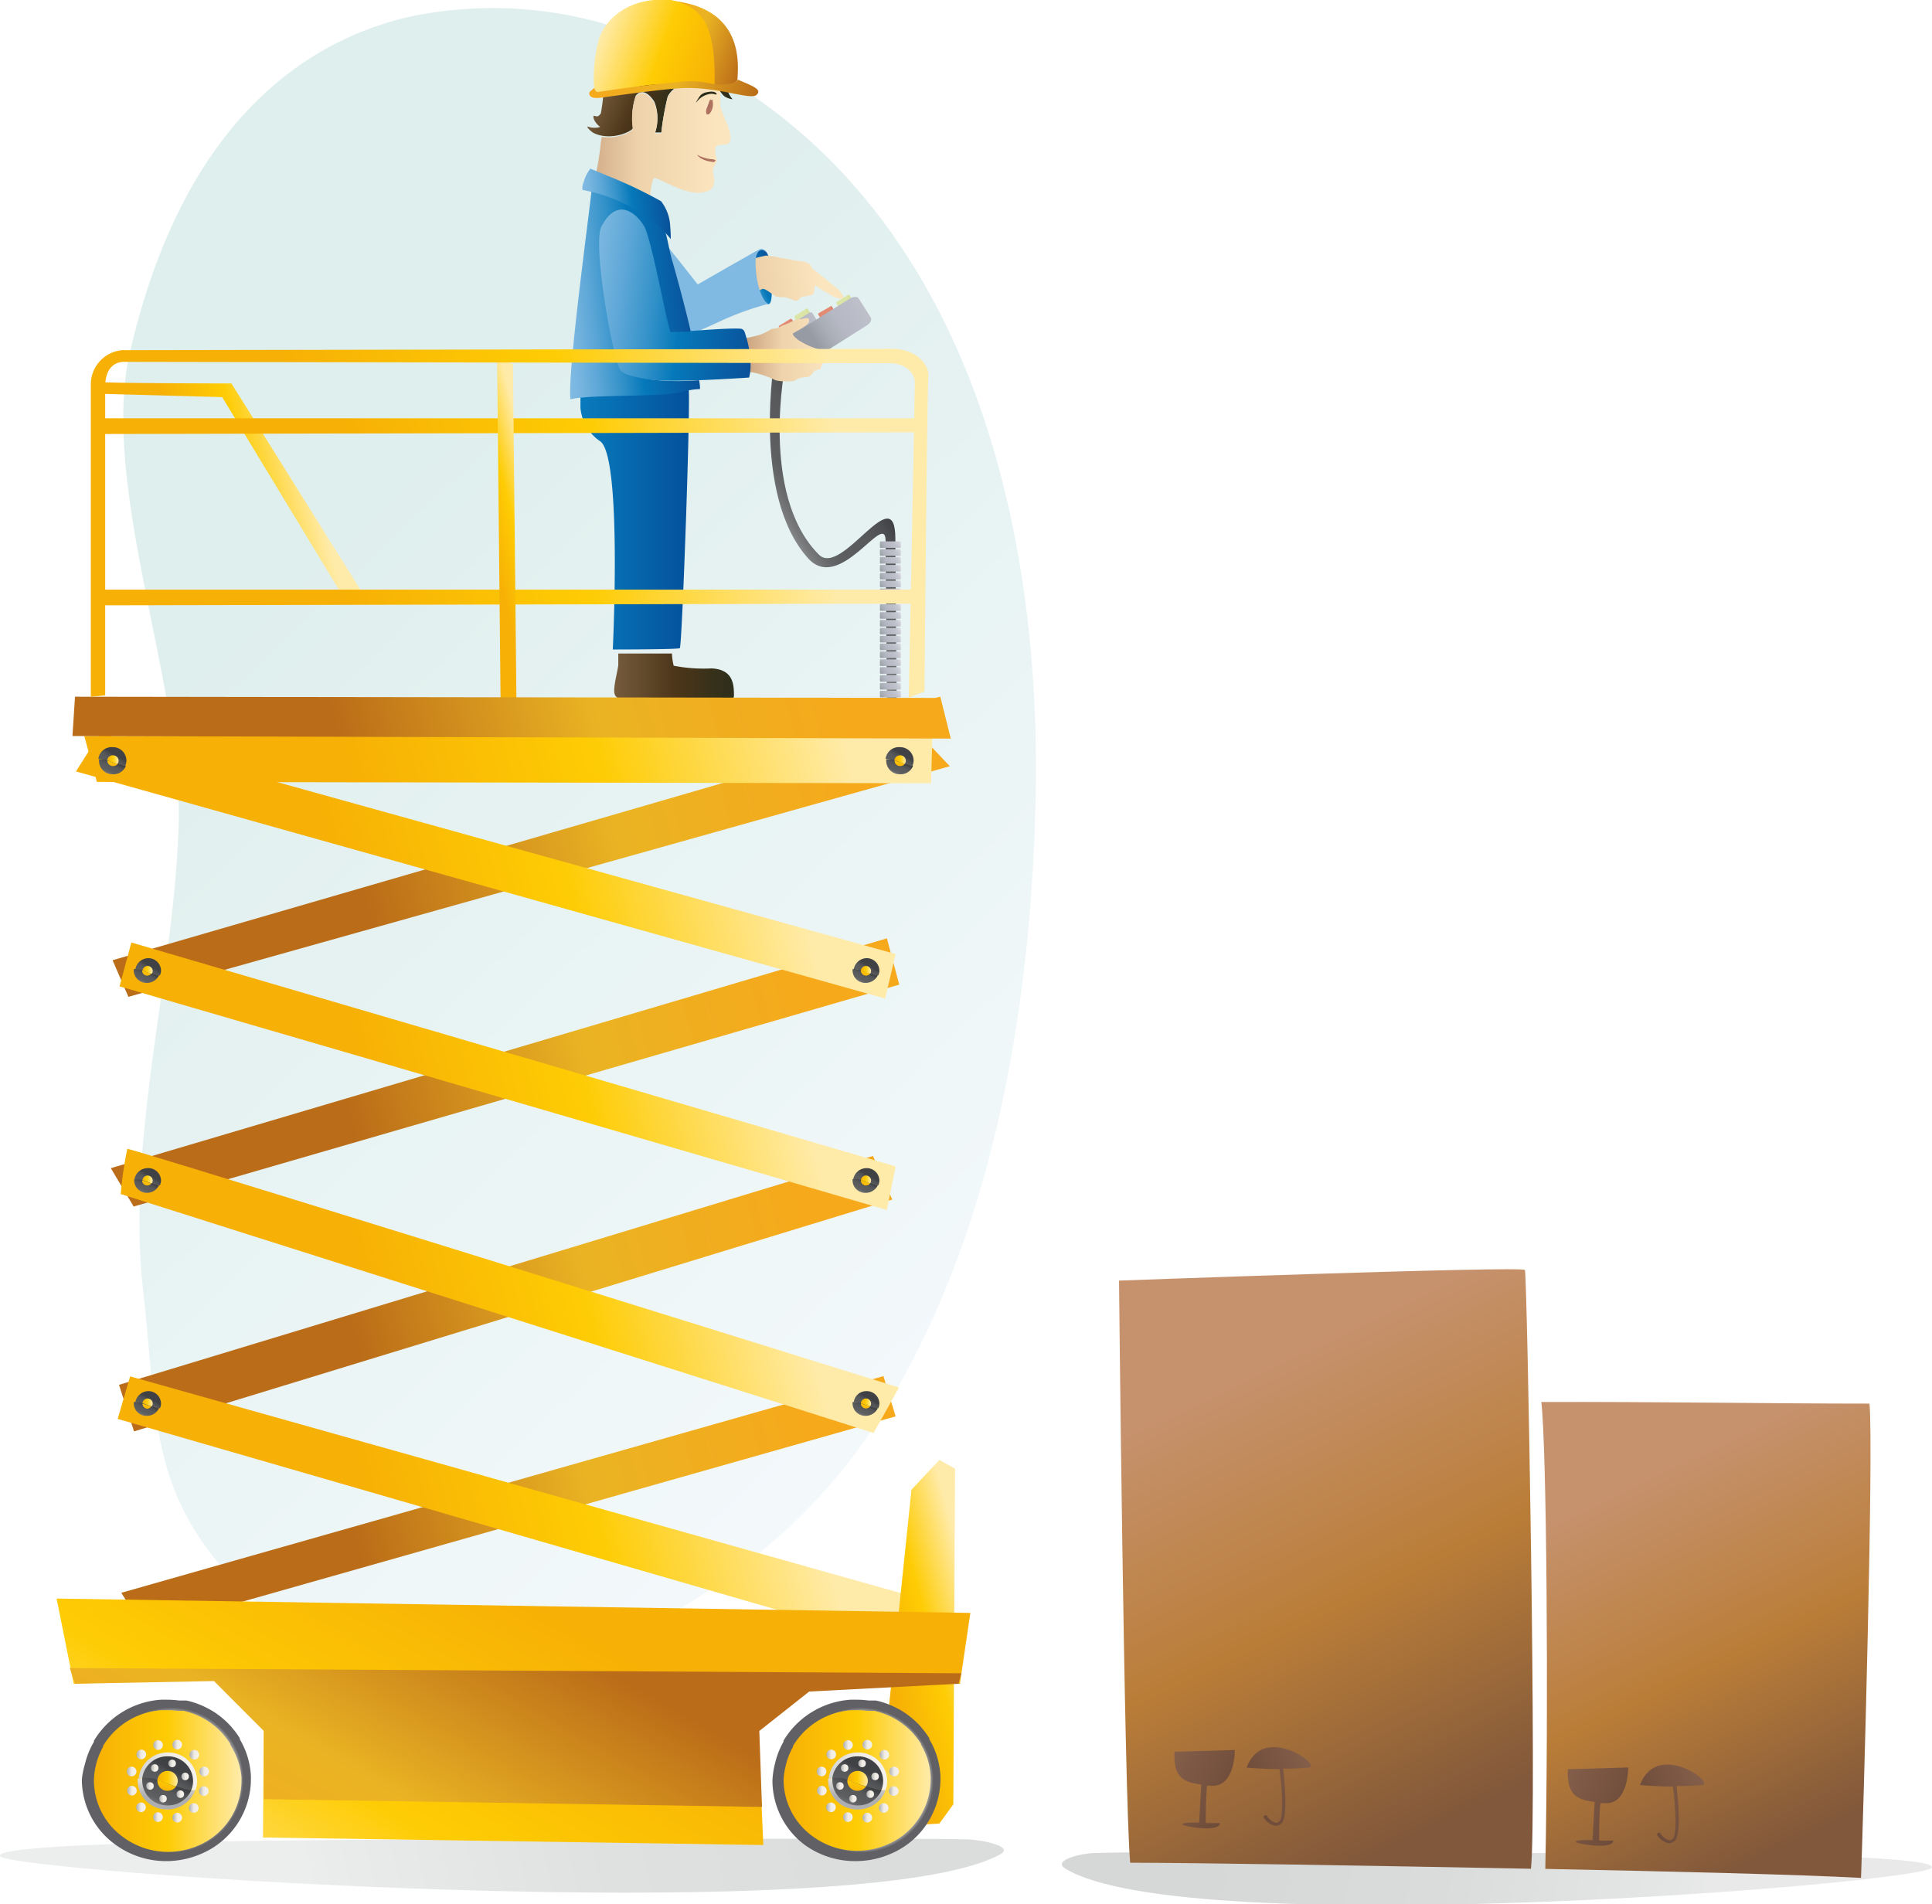<svg id="Ebene_1" data-name="Ebene 1" xmlns="http://www.w3.org/2000/svg" xmlns:xlink="http://www.w3.org/1999/xlink" viewBox="0 0 143.99 141.94"><defs><style>.cls-1{fill-rule:evenodd;fill:url(#linear-gradient);}.cls-2{fill:url(#Dorado);}.cls-3{fill:url(#linear-gradient-2);}.cls-4{fill:url(#linear-gradient-3);}.cls-5{fill:url(#linear-gradient-4);}.cls-6{fill:url(#linear-gradient-5);}.cls-7{fill:url(#linear-gradient-6);}.cls-8{fill:url(#Tono_piel_1);}.cls-9{fill:url(#Piedra_negra);}.cls-10{fill:url(#Verde_amarillo);}.cls-11{fill:url(#Ladrillo_1);}.cls-12{fill:url(#Verde_amarillo-2);}.cls-13{fill:url(#Ladrillo_1-2);}.cls-14{fill:url(#Piedra_jaspeada);}.cls-15{fill:url(#Piedra_jaspeada-2);}.cls-16{fill:url(#Piedra_jaspeada-3);}.cls-17{fill:url(#Piedra_jaspeada-4);}.cls-18{fill:url(#Piedra_jaspeada-5);}.cls-19{fill:url(#Piedra_jaspeada-6);}.cls-20{fill:url(#Piedra_jaspeada-7);}.cls-21{fill:url(#Piedra_jaspeada-8);}.cls-22{fill:url(#Piedra_jaspeada-9);}.cls-23{fill:url(#Piedra_jaspeada-10);}.cls-24{fill:url(#Piedra_jaspeada-11);}.cls-25{fill:url(#Piedra_jaspeada-12);}.cls-26{fill:url(#Piedra_jaspeada-13);}.cls-27{fill:url(#Piedra_jaspeada-14);}.cls-28{fill:url(#Piedra_jaspeada-15);}.cls-29{fill:url(#Piedra_jaspeada-16);}.cls-30{fill:url(#Piedra_jaspeada-17);}.cls-31{fill:url(#Piedra_jaspeada-18);}.cls-32{fill:url(#Piedra_jaspeada-19);}.cls-33{fill:url(#Piedra_jaspeada-20);}.cls-34{fill:url(#Piedra_jaspeada-21);}.cls-35{fill:url(#Piedra_jaspeada-22);}.cls-36{fill:url(#Piedra_jaspeada-23);}.cls-37{fill:url(#Tono_tierra_6);}.cls-38{fill:url(#Tono_tierra_6-2);}.cls-39{fill:url(#Tono_piel_1-2);}.cls-40{fill:url(#linear-gradient-7);}.cls-41{fill:url(#Tono_tierra_6-3);}.cls-42{fill:url(#Tono_piel_1-3);}.cls-43{fill:url(#linear-gradient-8);}.cls-44{fill:url(#linear-gradient-9);}.cls-45{fill:url(#linear-gradient-10);}.cls-46{fill:url(#linear-gradient-11);}.cls-47{fill:#af715f;}.cls-48{fill:url(#Tono_tierra_6-4);}.cls-49{fill:url(#linear-gradient-12);}.cls-50{fill:url(#Dorado-2);}.cls-51{fill:url(#linear-gradient-13);}.cls-52{fill:url(#Dorado-3);}.cls-53{fill:url(#Dorado-4);}.cls-54{fill:url(#Dorado-5);}.cls-55{fill:url(#Dorado-6);}.cls-56{fill:url(#Dorado-7);}.cls-57{fill:url(#linear-gradient-14);}.cls-58{fill:url(#radial-gradient);}.cls-59{fill:url(#Dorado-8);}.cls-60{fill:url(#Ladrillo_6);}.cls-61{fill:url(#linear-gradient-15);}.cls-62{fill:url(#Piedra_negra-2);}.cls-63{fill:url(#Piedra_negra-3);}.cls-64{fill:url(#Dorado-9);}.cls-65{fill:url(#Dorado-10);}.cls-66{fill:url(#linear-gradient-16);}.cls-67{fill:url(#linear-gradient-17);}.cls-68{fill:url(#linear-gradient-18);}.cls-69{fill:url(#linear-gradient-19);}.cls-70{fill:url(#linear-gradient-20);}.cls-71{fill:url(#linear-gradient-21);}.cls-72{fill:url(#linear-gradient-22);}.cls-73{fill:url(#linear-gradient-23);}.cls-74{fill:url(#linear-gradient-24);}.cls-75{fill:url(#linear-gradient-25);}.cls-76{fill:url(#linear-gradient-26);}.cls-77{fill:url(#linear-gradient-27);}.cls-78{fill:url(#linear-gradient-28);}.cls-79{fill:url(#linear-gradient-29);}.cls-80{fill:url(#linear-gradient-30);}.cls-81{fill:url(#linear-gradient-31);}.cls-82{fill:url(#linear-gradient-32);}.cls-83{fill:url(#linear-gradient-33);}.cls-84{fill:url(#radial-gradient-2);}.cls-85{fill:url(#Dorado-11);}.cls-86{fill:url(#Ladrillo_6-2);}.cls-87{fill:url(#linear-gradient-34);}.cls-88{fill:url(#Piedra_negra-4);}.cls-89{fill:url(#Piedra_negra-5);}.cls-90{fill:url(#Dorado-12);}.cls-91{fill:url(#Dorado-13);}.cls-92{fill:url(#linear-gradient-35);}.cls-93{fill:url(#linear-gradient-36);}.cls-94{fill:url(#linear-gradient-37);}.cls-95{fill:url(#linear-gradient-38);}.cls-96{fill:url(#linear-gradient-39);}.cls-97{fill:url(#linear-gradient-40);}.cls-98{fill:url(#linear-gradient-41);}.cls-99{fill:url(#linear-gradient-42);}.cls-100{fill:url(#linear-gradient-43);}.cls-101{fill:url(#linear-gradient-44);}.cls-102{fill:url(#linear-gradient-45);}.cls-103{fill:url(#linear-gradient-46);}.cls-104{fill:url(#linear-gradient-47);}.cls-105{fill:url(#linear-gradient-48);}.cls-106{fill:url(#linear-gradient-49);}.cls-107{fill:url(#linear-gradient-50);}.cls-108{fill:url(#linear-gradient-51);}.cls-109{fill:url(#linear-gradient-52);}.cls-110{fill:url(#Dorado-14);}.cls-111{fill:url(#linear-gradient-53);}.cls-112{fill:url(#Dorado-15);}.cls-113{fill:url(#Dorado-16);}.cls-114{fill:url(#Dorado-17);}.cls-115{fill:url(#Dorado-18);}.cls-116{fill:url(#linear-gradient-54);}.cls-117{fill:url(#Dorado-19);}.cls-118{fill:url(#Piedra_negra-6);}.cls-119{fill:url(#Piedra_negra-7);}.cls-120{fill:url(#Dorado-20);}.cls-121{fill:url(#Dorado-21);}.cls-122{fill:url(#Piedra_negra-8);}.cls-123{fill:url(#Piedra_negra-9);}.cls-124{fill:url(#Dorado-22);}.cls-125{fill:url(#Dorado-23);}.cls-126{fill:url(#Piedra_negra-10);}.cls-127{fill:url(#Piedra_negra-11);}.cls-128{fill:url(#Dorado-24);}.cls-129{fill:url(#Dorado-25);}.cls-130{fill:url(#Piedra_negra-12);}.cls-131{fill:url(#Piedra_negra-13);}.cls-132{fill:url(#Dorado-26);}.cls-133{fill:url(#Dorado-27);}.cls-134{fill:url(#Piedra_negra-14);}.cls-135{fill:url(#Piedra_negra-15);}.cls-136{fill:url(#Dorado-28);}.cls-137{fill:url(#Dorado-29);}.cls-138{fill:url(#Piedra_negra-16);}.cls-139{fill:url(#Piedra_negra-17);}.cls-140{fill:url(#Dorado-30);}.cls-141{fill:url(#Dorado-31);}.cls-142{fill:url(#Piedra_negra-18);}.cls-143{fill:url(#Piedra_negra-19);}.cls-144{fill:url(#Dorado-32);}.cls-145{fill:url(#Dorado-33);}.cls-146{fill:url(#Piedra_negra-20);}.cls-147{fill:url(#Piedra_negra-21);}.cls-148{fill:url(#Dorado-34);}.cls-149{fill:url(#Dorado-35);}.cls-150{fill:url(#linear-gradient-55);}.cls-151{fill:url(#linear-gradient-56);}.cls-152{fill:url(#linear-gradient-57);}.cls-153{fill:url(#Tono_piel_20);}.cls-154{fill:url(#Tono_piel_20-2);}.cls-155{fill:url(#Tono_piel_20-3);}.cls-156{fill:url(#Tono_piel_20-4);}</style><linearGradient id="linear-gradient" x1="-48.78" y1="94.96" x2="26.06" y2="141.27" gradientTransform="matrix(-.2 -.98 -.98 .2 163.45 40.93)" gradientUnits="userSpaceOnUse"><stop offset=".01" stop-color="#f6fafd"/><stop offset="1" stop-color="#dfefed"/></linearGradient><linearGradient id="Dorado" x1="98.87" y1="34.98" x2="107.86" y2="37.34" gradientTransform="matrix(-1 0 0 1 121.93 0)" gradientUnits="userSpaceOnUse"><stop offset="0" stop-color="#ffeba9"/><stop offset=".5" stop-color="#fecc04"/><stop offset="1" stop-color="#f7b005"/></linearGradient><linearGradient id="linear-gradient-2" x1="61.41" y1="106.18" x2="95.41" y2="115.11" gradientTransform="matrix(-1 0 0 1 121.93 0)" gradientUnits="userSpaceOnUse"><stop offset="0" stop-color="#f6a91b"/><stop offset=".49" stop-color="#eab323"/><stop offset="1" stop-color="#ba6c18"/></linearGradient><linearGradient id="linear-gradient-3" x1="61.58" y1="90.43" x2="95.62" y2="99.37" xlink:href="#linear-gradient-2"/><linearGradient id="linear-gradient-4" x1="61.28" y1="74" x2="95.93" y2="83.1" xlink:href="#linear-gradient-2"/><linearGradient id="linear-gradient-5" x1="57.92" y1="57.65" x2="94.71" y2="67.32" xlink:href="#linear-gradient-2"/><linearGradient id="linear-gradient-6" x1="66.95" y1="21.55" x2="64.12" y2="20.24" gradientTransform="matrix(-1 0 0 1 121.93 0)" gradientUnits="userSpaceOnUse"><stop offset="0" stop-color="#80bae2"/><stop offset=".08" stop-color="#77b5df"/><stop offset=".22" stop-color="#5da7d7"/><stop offset=".4" stop-color="#3492c9"/><stop offset=".57" stop-color="#0679ba"/><stop offset="1" stop-color="#09519a"/></linearGradient><linearGradient id="Tono_piel_1" x1="109.74" y1="106.93" x2="117.84" y2="106.93" gradientTransform="matrix(-1 .16 .16 1 153.92 -102.76)" gradientUnits="userSpaceOnUse"><stop offset="0" stop-color="#fbe5bf"/><stop offset=".52" stop-color="#eed3ac"/><stop offset="1" stop-color="#c39875"/></linearGradient><linearGradient id="Piedra_negra" x1="62.68" y1="41.2" x2="56.44" y2="37.27" gradientTransform="matrix(-1 0 0 1 121.93 0)" gradientUnits="userSpaceOnUse"><stop offset="0" stop-color="#98999b"/><stop offset=".03" stop-color="#8f9092"/><stop offset=".12" stop-color="#78797b"/><stop offset=".23" stop-color="#68696b"/><stop offset=".34" stop-color="#5e5f61"/><stop offset=".49" stop-color="#5b5c5e"/><stop offset=".7" stop-color="#58595b"/><stop offset=".87" stop-color="#4e4f52"/><stop offset="1" stop-color="#404144"/></linearGradient><linearGradient id="Verde_amarillo" x1="-8.76" y1="-573.89" x2="-8.76" y2="-575.07" gradientTransform="matrix(-.45 -.7 -.85 .53 -427.25 322.18)" gradientUnits="userSpaceOnUse"><stop offset="0" stop-color="#dbe5a7"/><stop offset=".5" stop-color="#b9d16d"/><stop offset="1" stop-color="#81b328"/></linearGradient><linearGradient id="Ladrillo_1" x1="-8.76" y1="-572.33" x2="-8.76" y2="-573.5" gradientTransform="matrix(-.45 -.7 -.85 .53 -427.25 322.18)" gradientUnits="userSpaceOnUse"><stop offset="0" stop-color="#e38a74"/><stop offset=".51" stop-color="#a93e1c"/><stop offset="1" stop-color="#621e12"/></linearGradient><linearGradient id="Verde_amarillo-2" x1="-7.83" y1="-570.7" x2="-7.83" y2="-571.87" xlink:href="#Verde_amarillo"/><linearGradient id="Ladrillo_1-2" x1="-7.83" y1="-569.33" x2="-7.83" y2="-570.51" xlink:href="#Ladrillo_1"/><linearGradient id="Piedra_jaspeada" x1="-8.51" y1="-569.2" x2="-8.51" y2="-572" gradientTransform="matrix(-.45 -.7 -.85 .53 -427.25 322.18)" gradientUnits="userSpaceOnUse"><stop offset=".01" stop-color="#979ba4"/><stop offset=".18" stop-color="#aaaeb7"/><stop offset=".35" stop-color="#b6b9c3"/><stop offset=".53" stop-color="#babdc7"/><stop offset=".69" stop-color="#bec1ca"/><stop offset=".85" stop-color="#c9ccd5"/><stop offset="1" stop-color="#dddee6"/><stop offset="1" stop-color="#dddee6"/></linearGradient><linearGradient id="Piedra_jaspeada-2" x1="-9.91" y1="-568.03" x2="-9.91" y2="-570.83" xlink:href="#Piedra_jaspeada"/><linearGradient id="Piedra_jaspeada-3" x1="-222.23" y1="-568.55" x2="-222.23" y2="-575.26" gradientTransform="matrix(-.34 -.53 -.85 .53 -497.15 210.55)" xlink:href="#Piedra_jaspeada"/><linearGradient id="Piedra_jaspeada-4" x1="56.22" y1="41" x2="54.91" y2="40.18" gradientTransform="matrix(-1 0 0 1 121.93 0)" xlink:href="#Piedra_jaspeada"/><linearGradient id="Piedra_jaspeada-5" x1="56.22" y1="41.59" x2="54.91" y2="40.77" gradientTransform="matrix(-1 0 0 1 121.93 0)" xlink:href="#Piedra_jaspeada"/><linearGradient id="Piedra_jaspeada-6" x1="56.22" y1="42.18" x2="54.91" y2="41.36" gradientTransform="matrix(-1 0 0 1 121.93 0)" xlink:href="#Piedra_jaspeada"/><linearGradient id="Piedra_jaspeada-7" x1="56.22" y1="42.76" x2="54.91" y2="41.94" gradientTransform="matrix(-1 0 0 1 121.93 0)" xlink:href="#Piedra_jaspeada"/><linearGradient id="Piedra_jaspeada-8" x1="56.22" y1="43.35" x2="54.91" y2="42.53" gradientTransform="matrix(-1 0 0 1 121.93 0)" xlink:href="#Piedra_jaspeada"/><linearGradient id="Piedra_jaspeada-9" x1="56.22" y1="43.94" x2="54.91" y2="43.12" gradientTransform="matrix(-1 0 0 1 121.93 0)" xlink:href="#Piedra_jaspeada"/><linearGradient id="Piedra_jaspeada-10" x1="56.22" y1="44.52" x2="54.91" y2="43.7" gradientTransform="matrix(-1 0 0 1 121.93 0)" xlink:href="#Piedra_jaspeada"/><linearGradient id="Piedra_jaspeada-11" x1="56.22" y1="45.11" x2="54.91" y2="44.29" gradientTransform="matrix(-1 0 0 1 121.93 0)" xlink:href="#Piedra_jaspeada"/><linearGradient id="Piedra_jaspeada-12" x1="56.22" y1="45.7" x2="54.91" y2="44.88" gradientTransform="matrix(-1 0 0 1 121.93 0)" xlink:href="#Piedra_jaspeada"/><linearGradient id="Piedra_jaspeada-13" x1="56.22" y1="46.28" x2="54.91" y2="45.46" gradientTransform="matrix(-1 0 0 1 121.93 0)" xlink:href="#Piedra_jaspeada"/><linearGradient id="Piedra_jaspeada-14" x1="56.22" y1="46.87" x2="54.91" y2="46.05" gradientTransform="matrix(-1 0 0 1 121.93 0)" xlink:href="#Piedra_jaspeada"/><linearGradient id="Piedra_jaspeada-15" x1="56.22" y1="47.46" x2="54.91" y2="46.64" gradientTransform="matrix(-1 0 0 1 121.93 0)" xlink:href="#Piedra_jaspeada"/><linearGradient id="Piedra_jaspeada-16" x1="56.22" y1="48.04" x2="54.91" y2="47.22" gradientTransform="matrix(-1 0 0 1 121.93 0)" xlink:href="#Piedra_jaspeada"/><linearGradient id="Piedra_jaspeada-17" x1="56.22" y1="48.63" x2="54.91" y2="47.81" gradientTransform="matrix(-1 0 0 1 121.93 0)" xlink:href="#Piedra_jaspeada"/><linearGradient id="Piedra_jaspeada-18" x1="56.22" y1="49.22" x2="54.91" y2="48.39" gradientTransform="matrix(-1 0 0 1 121.93 0)" xlink:href="#Piedra_jaspeada"/><linearGradient id="Piedra_jaspeada-19" x1="56.22" y1="49.8" x2="54.91" y2="48.98" gradientTransform="matrix(-1 0 0 1 121.93 0)" xlink:href="#Piedra_jaspeada"/><linearGradient id="Piedra_jaspeada-20" x1="56.22" y1="50.39" x2="54.91" y2="49.57" gradientTransform="matrix(-1 0 0 1 121.93 0)" xlink:href="#Piedra_jaspeada"/><linearGradient id="Piedra_jaspeada-21" x1="56.22" y1="50.98" x2="54.91" y2="50.15" gradientTransform="matrix(-1 0 0 1 121.93 0)" xlink:href="#Piedra_jaspeada"/><linearGradient id="Piedra_jaspeada-22" x1="56.22" y1="51.56" x2="54.91" y2="50.74" gradientTransform="matrix(-1 0 0 1 121.93 0)" xlink:href="#Piedra_jaspeada"/><linearGradient id="Piedra_jaspeada-23" x1="56.22" y1="52.15" x2="54.91" y2="51.33" gradientTransform="matrix(-1 0 0 1 121.93 0)" xlink:href="#Piedra_jaspeada"/><linearGradient id="Tono_tierra_6" x1="1281.34" y1="-516.34" x2="1284.53" y2="-516.34" gradientTransform="matrix(.9 .43 -.43 .9 -1326.33 -75.15)" gradientUnits="userSpaceOnUse"><stop offset="0" stop-color="#765c3d"/><stop offset=".5" stop-color="#4d3619"/><stop offset="1" stop-color="#2c2e1b"/></linearGradient><linearGradient id="Tono_tierra_6-2" x1="1281.55" y1="-490.04" x2="1287.06" y2="-490.04" gradientTransform="rotate(24.38 -486.64 -3104.33)" xlink:href="#Tono_tierra_6"/><linearGradient id="Tono_piel_1-2" x1="1291.22" y1="-489.85" x2="1280.95" y2="-485.21" gradientTransform="rotate(24.38 -486.64 -3104.33)" xlink:href="#Tono_piel_1"/><linearGradient id="linear-gradient-7" x1="1316.29" y1="38.62" x2="1324.41" y2="38.62" gradientTransform="translate(-1273.06)" gradientUnits="userSpaceOnUse"><stop offset=".03" stop-color="#087abc"/><stop offset="1" stop-color="#04519c"/></linearGradient><linearGradient id="Tono_tierra_6-3" x1="1318.86" y1="50.49" x2="1327.77" y2="50.49" gradientTransform="translate(-1273.06)" xlink:href="#Tono_tierra_6"/><linearGradient id="Tono_piel_1-3" x1="60.08" y1="26.04" x2="66.97" y2="26.04" gradientTransform="matrix(-1 0 0 1 121.93 0)" xlink:href="#Tono_piel_1"/><linearGradient id="linear-gradient-8" x1="1148.2" y1="246.35" x2="1159.61" y2="246.35" gradientTransform="rotate(-24.5 106.92 2639.91)" xlink:href="#linear-gradient-6"/><linearGradient id="linear-gradient-9" x1="1343.31" y1="-60.22" x2="1356.46" y2="-60.22" gradientTransform="rotate(7.53 74.5 -9895.76)" xlink:href="#linear-gradient-6"/><linearGradient id="linear-gradient-10" x1="1280.84" y1="78.53" x2="1290.53" y2="78.53" gradientTransform="rotate(-5.79 103.72 12301.21)" xlink:href="#linear-gradient-6"/><linearGradient id="linear-gradient-11" x1="1283.32" y1="72.05" x2="1289.52" y2="72.05" gradientTransform="rotate(-5.79 103.72 12301.21)" xlink:href="#linear-gradient-6"/><linearGradient id="Tono_tierra_6-4" x1="-1154.43" y1="-1385.76" x2="-1152.62" y2="-1385.76" gradientTransform="matrix(-.46 -.3 -.32 .46 -911.56 287.02)" xlink:href="#Tono_tierra_6"/><linearGradient id="linear-gradient-12" x1="1312" y1="-399.32" x2="1319.4" y2="-399.32" gradientTransform="rotate(20.38 -436.09 -3713.11)" xlink:href="#linear-gradient-2"/><linearGradient id="Dorado-2" x1="1308.66" y1="-397.36" x2="1317.96" y2="-397.36" gradientTransform="rotate(20.38 -436.09 -3713.11)" xlink:href="#Dorado"/><linearGradient id="linear-gradient-13" x1="1309.34" y1="-395.33" x2="1321.17" y2="-395.33" gradientTransform="rotate(20.38 -436.09 -3713.11)" xlink:href="#linear-gradient-2"/><linearGradient id="Dorado-3" x1="62.67" y1="106.51" x2="93.89" y2="114.7" xlink:href="#Dorado"/><linearGradient id="Dorado-4" x1="63.97" y1="90.76" x2="94.09" y2="98.67" xlink:href="#Dorado"/><linearGradient id="Dorado-5" x1="64" y1="74.97" x2="94.19" y2="82.9" xlink:href="#Dorado"/><linearGradient id="Dorado-6" x1="64.36" y1="59.06" x2="96.33" y2="67.45" xlink:href="#Dorado"/><linearGradient id="Dorado-7" x1="48.91" y1="121.58" x2="56.07" y2="123.46" xlink:href="#Dorado"/><linearGradient id="linear-gradient-14" x1="-49.63" y1="143.85" x2=".56" y2="157.02" gradientTransform="matrix(-.83 .02 .02 1 20.82 -14.08)" gradientUnits="userSpaceOnUse"><stop offset="0" stop-color="#dbdddd"/><stop offset=".49" stop-color="#dfe1e1"/><stop offset=".95" stop-color="#eaecec"/><stop offset="1" stop-color="#eceded"/></linearGradient><radialGradient id="radial-gradient" cx="57.76" cy="132.68" r="5.41" gradientTransform="matrix(-1 0 0 1 121.93 0)" gradientUnits="userSpaceOnUse"><stop offset=".95" stop-color="#a4a3a4"/><stop offset="1" stop-color="#616064"/></radialGradient><linearGradient id="Dorado-8" x1="52.53" y1="132.74" x2="63.5" y2="132.74" xlink:href="#Dorado"/><linearGradient id="Ladrillo_6" x1="55.81" y1="132.04" x2="60.21" y2="132.04" gradientTransform="matrix(-1 0 0 1 121.93 0)" gradientUnits="userSpaceOnUse"><stop offset="0" stop-color="#f5f1ed"/><stop offset=".49" stop-color="#f1ede5"/><stop offset="1" stop-color="#d1d2d4"/></linearGradient><linearGradient id="linear-gradient-15" x1="57.94" y1="130.85" x2="58.13" y2="133.98" gradientTransform="matrix(-1 0 0 1 121.93 0)" gradientUnits="userSpaceOnUse"><stop offset="0" stop-color="#f5f1ed"/><stop offset=".49" stop-color="#f1ede5"/><stop offset="1" stop-color="#adaeb1"/></linearGradient><linearGradient id="Piedra_negra-2" x1="58.78" y1="134.08" x2="57.59" y2="131.99" xlink:href="#Piedra_negra"/><linearGradient id="Piedra_negra-3" x1="58.84" y1="134.73" x2="58.04" y2="132.9" xlink:href="#Piedra_negra"/><linearGradient id="Dorado-9" x1="57.76" y1="131.89" x2="58.29" y2="133.57" xlink:href="#Dorado"/><linearGradient id="Dorado-10" x1="57.25" y1="132.58" x2="58.77" y2="132.58" xlink:href="#Dorado"/><linearGradient id="linear-gradient-16" x1="56.93" y1="130.04" x2="57.65" y2="130.04" xlink:href="#linear-gradient-15"/><linearGradient id="linear-gradient-17" x1="58.37" y1="130.07" x2="59.08" y2="130.07" xlink:href="#linear-gradient-15"/><linearGradient id="linear-gradient-18" x1="59.62" y1="130.77" x2="60.34" y2="130.77" xlink:href="#linear-gradient-15"/><linearGradient id="linear-gradient-19" x1="60.34" y1="132.04" x2="61.05" y2="132.04" xlink:href="#linear-gradient-15"/><linearGradient id="linear-gradient-20" x1="60.32" y1="133.47" x2="61.04" y2="133.47" xlink:href="#linear-gradient-15"/><linearGradient id="linear-gradient-21" x1="59.64" y1="134.71" x2="60.35" y2="134.71" xlink:href="#linear-gradient-15"/><linearGradient id="linear-gradient-22" x1="58.08" y1="134.07" x2="58.63" y2="134.07" xlink:href="#linear-gradient-15"/><linearGradient id="linear-gradient-23" x1="59.05" y1="133.12" x2="59.6" y2="133.12" xlink:href="#linear-gradient-15"/><linearGradient id="linear-gradient-24" x1="58.7" y1="131.78" x2="59.26" y2="131.78" xlink:href="#linear-gradient-15"/><linearGradient id="linear-gradient-25" x1="57.4" y1="131.44" x2="57.96" y2="131.44" xlink:href="#linear-gradient-15"/><linearGradient id="linear-gradient-26" x1="56.43" y1="132.41" x2="56.98" y2="132.41" xlink:href="#linear-gradient-15"/><linearGradient id="linear-gradient-27" x1="56.79" y1="133.73" x2="57.35" y2="133.73" xlink:href="#linear-gradient-15"/><linearGradient id="linear-gradient-28" x1="58.38" y1="135.44" x2="59.1" y2="135.44" xlink:href="#linear-gradient-15"/><linearGradient id="linear-gradient-29" x1="56.93" y1="135.48" x2="57.65" y2="135.48" xlink:href="#linear-gradient-15"/><linearGradient id="linear-gradient-30" x1="55.71" y1="134.76" x2="56.43" y2="134.76" xlink:href="#linear-gradient-15"/><linearGradient id="linear-gradient-31" x1="54.96" y1="133.5" x2="55.68" y2="133.5" xlink:href="#linear-gradient-15"/><linearGradient id="linear-gradient-32" x1="54.93" y1="132.04" x2="55.65" y2="132.04" xlink:href="#linear-gradient-15"/><linearGradient id="linear-gradient-33" x1="55.66" y1="130.79" x2="56.38" y2="130.79" xlink:href="#linear-gradient-15"/><radialGradient id="radial-gradient-2" cx="109.18" cy="132.68" r="5.41" xlink:href="#radial-gradient"/><linearGradient id="Dorado-11" x1="103.95" y1="132.74" x2="114.92" y2="132.74" xlink:href="#Dorado"/><linearGradient id="Ladrillo_6-2" x1="107.23" y1="132.04" x2="111.63" y2="132.04" xlink:href="#Ladrillo_6"/><linearGradient id="linear-gradient-34" x1="109.36" y1="130.85" x2="109.55" y2="133.98" xlink:href="#linear-gradient-15"/><linearGradient id="Piedra_negra-4" x1="110.2" y1="134.08" x2="109.01" y2="131.99" xlink:href="#Piedra_negra"/><linearGradient id="Piedra_negra-5" x1="110.26" y1="134.73" x2="109.47" y2="132.9" xlink:href="#Piedra_negra"/><linearGradient id="Dorado-12" x1="109.18" y1="131.89" x2="109.71" y2="133.57" xlink:href="#Dorado"/><linearGradient id="Dorado-13" x1="108.67" y1="132.58" x2="110.19" y2="132.58" xlink:href="#Dorado"/><linearGradient id="linear-gradient-35" x1="108.36" y1="130.04" x2="109.07" y2="130.04" xlink:href="#linear-gradient-15"/><linearGradient id="linear-gradient-36" x1="109.79" y1="130.07" x2="110.51" y2="130.07" xlink:href="#linear-gradient-15"/><linearGradient id="linear-gradient-37" x1="111.04" y1="130.77" x2="111.76" y2="130.77" xlink:href="#linear-gradient-15"/><linearGradient id="linear-gradient-38" x1="111.76" y1="132.04" x2="112.48" y2="132.04" xlink:href="#linear-gradient-15"/><linearGradient id="linear-gradient-39" x1="111.74" y1="133.47" x2="112.46" y2="133.47" xlink:href="#linear-gradient-15"/><linearGradient id="linear-gradient-40" x1="111.06" y1="134.71" x2="111.78" y2="134.71" xlink:href="#linear-gradient-15"/><linearGradient id="linear-gradient-41" x1="109.5" y1="134.07" x2="110.05" y2="134.07" xlink:href="#linear-gradient-15"/><linearGradient id="linear-gradient-42" x1="110.47" y1="133.12" x2="111.03" y2="133.12" xlink:href="#linear-gradient-15"/><linearGradient id="linear-gradient-43" x1="110.12" y1="131.78" x2="110.68" y2="131.78" xlink:href="#linear-gradient-15"/><linearGradient id="linear-gradient-44" x1="108.82" y1="131.44" x2="109.38" y2="131.44" xlink:href="#linear-gradient-15"/><linearGradient id="linear-gradient-45" x1="107.85" y1="132.41" x2="108.41" y2="132.41" xlink:href="#linear-gradient-15"/><linearGradient id="linear-gradient-46" x1="108.22" y1="133.73" x2="108.77" y2="133.73" xlink:href="#linear-gradient-15"/><linearGradient id="linear-gradient-47" x1="109.81" y1="135.44" x2="110.52" y2="135.44" xlink:href="#linear-gradient-15"/><linearGradient id="linear-gradient-48" x1="108.36" y1="135.48" x2="109.07" y2="135.48" xlink:href="#linear-gradient-15"/><linearGradient id="linear-gradient-49" x1="107.13" y1="134.76" x2="107.85" y2="134.76" xlink:href="#linear-gradient-15"/><linearGradient id="linear-gradient-50" x1="106.39" y1="133.5" x2="107.1" y2="133.5" xlink:href="#linear-gradient-15"/><linearGradient id="linear-gradient-51" x1="106.35" y1="132.04" x2="107.07" y2="132.04" xlink:href="#linear-gradient-15"/><linearGradient id="linear-gradient-52" x1="107.09" y1="130.79" x2="107.8" y2="130.79" xlink:href="#linear-gradient-15"/><linearGradient id="Dorado-14" x1="100.92" y1="151.94" x2="82.32" y2="119.3" xlink:href="#Dorado"/><linearGradient id="linear-gradient-53" x1="97.21" y1="148.79" x2="81.71" y2="121.58" xlink:href="#linear-gradient-2"/><linearGradient id="Dorado-15" x1="61.14" y1="38.42" x2="95.48" y2="47.44" xlink:href="#Dorado"/><linearGradient id="Dorado-16" x1="61.34" y1="25.8" x2="95.54" y2="34.78" xlink:href="#Dorado"/><linearGradient id="Dorado-17" x1="81.43" y1="38.8" x2="85.63" y2="39.9" xlink:href="#Dorado"/><linearGradient id="Dorado-18" x1="60.24" y1="50.35" x2="95.37" y2="59.58" xlink:href="#Dorado"/><linearGradient id="linear-gradient-54" x1="59.93" y1="47.25" x2="96.31" y2="56.8" xlink:href="#linear-gradient-2"/><linearGradient id="Dorado-19" x1="58.68" y1="32.54" x2="96.9" y2="42.57" xlink:href="#Dorado"/><linearGradient id="Piedra_negra-6" x1="57.78" y1="105.28" x2="57.18" y2="104.23" xlink:href="#Piedra_negra"/><linearGradient id="Piedra_negra-7" x1="57.8" y1="105.61" x2="57.4" y2="104.69" xlink:href="#Piedra_negra"/><linearGradient id="Dorado-20" x1="57.26" y1="104.18" x2="57.53" y2="105.03" xlink:href="#Dorado"/><linearGradient id="Dorado-21" x1="57.01" y1="104.53" x2="57.77" y2="104.53" xlink:href="#Dorado"/><linearGradient id="Piedra_negra-8" x1="57.78" y1="88.66" x2="57.18" y2="87.61" xlink:href="#Piedra_negra"/><linearGradient id="Piedra_negra-9" x1="57.8" y1="88.99" x2="57.4" y2="88.07" xlink:href="#Piedra_negra"/><linearGradient id="Dorado-22" x1="57.26" y1="87.56" x2="57.53" y2="88.41" xlink:href="#Dorado"/><linearGradient id="Dorado-23" x1="57.01" y1="87.91" x2="57.77" y2="87.91" xlink:href="#Dorado"/><linearGradient id="Piedra_negra-10" x1="57.78" y1="73.02" x2="57.18" y2="71.97" xlink:href="#Piedra_negra"/><linearGradient id="Piedra_negra-11" x1="57.8" y1="73.35" x2="57.4" y2="72.43" xlink:href="#Piedra_negra"/><linearGradient id="Dorado-24" x1="57.26" y1="71.92" x2="57.53" y2="72.76" xlink:href="#Dorado"/><linearGradient id="Dorado-25" x1="57.01" y1="72.27" x2="57.77" y2="72.27" xlink:href="#Dorado"/><linearGradient id="Piedra_negra-12" x1="111.35" y1="105.28" x2="110.75" y2="104.23" xlink:href="#Piedra_negra"/><linearGradient id="Piedra_negra-13" x1="111.38" y1="105.61" x2="110.98" y2="104.69" xlink:href="#Piedra_negra"/><linearGradient id="Dorado-26" x1="110.83" y1="104.18" x2="111.1" y2="105.03" xlink:href="#Dorado"/><linearGradient id="Dorado-27" x1="110.58" y1="104.53" x2="111.34" y2="104.53" xlink:href="#Dorado"/><linearGradient id="Piedra_negra-14" x1="111.35" y1="88.66" x2="110.75" y2="87.61" xlink:href="#Piedra_negra"/><linearGradient id="Piedra_negra-15" x1="111.38" y1="88.99" x2="110.98" y2="88.07" xlink:href="#Piedra_negra"/><linearGradient id="Dorado-28" x1="110.83" y1="87.56" x2="111.1" y2="88.41" xlink:href="#Dorado"/><linearGradient id="Dorado-29" x1="110.58" y1="87.91" x2="111.34" y2="87.91" xlink:href="#Dorado"/><linearGradient id="Piedra_negra-16" x1="111.35" y1="73.02" x2="110.75" y2="71.97" xlink:href="#Piedra_negra"/><linearGradient id="Piedra_negra-17" x1="111.38" y1="73.35" x2="110.98" y2="72.43" xlink:href="#Piedra_negra"/><linearGradient id="Dorado-30" x1="110.83" y1="71.92" x2="111.1" y2="72.76" xlink:href="#Dorado"/><linearGradient id="Dorado-31" x1="110.58" y1="72.27" x2="111.34" y2="72.27" xlink:href="#Dorado"/><linearGradient id="Piedra_negra-18" x1="55.26" y1="57.44" x2="54.61" y2="56.29" xlink:href="#Piedra_negra"/><linearGradient id="Piedra_negra-19" x1="55.3" y1="57.8" x2="54.86" y2="56.79" xlink:href="#Piedra_negra"/><linearGradient id="Dorado-32" x1="54.7" y1="56.24" x2="54.99" y2="57.16" xlink:href="#Dorado"/><linearGradient id="Dorado-33" x1="54.42" y1="56.62" x2="55.26" y2="56.62" xlink:href="#Dorado"/><linearGradient id="Piedra_negra-20" x1="113.93" y1="57.44" x2="113.27" y2="56.29" xlink:href="#Piedra_negra"/><linearGradient id="Piedra_negra-21" x1="113.96" y1="57.8" x2="113.52" y2="56.79" xlink:href="#Piedra_negra"/><linearGradient id="Dorado-34" x1="113.37" y1="56.24" x2="113.66" y2="57.16" xlink:href="#Dorado"/><linearGradient id="Dorado-35" x1="113.09" y1="56.62" x2="113.93" y2="56.62" xlink:href="#Dorado"/><linearGradient id="linear-gradient-55" x1="660.59" y1="144.45" x2="710" y2="157.43" gradientTransform="matrix(.73 .02 -.02 1 -389.1 -24.53)" gradientUnits="userSpaceOnUse"><stop offset=".01" stop-color="#d6d7d7"/><stop offset=".48" stop-color="#dadbdb"/><stop offset=".93" stop-color="#e5e6e6"/><stop offset="1" stop-color="#e8e9e8"/></linearGradient><linearGradient id="linear-gradient-56" x1="92.08" y1="102.5" x2="108.01" y2="135.64" gradientUnits="userSpaceOnUse"><stop offset="0" stop-color="#c6926e"/><stop offset=".51" stop-color="#ba7d38"/><stop offset="1" stop-color="#81583b"/></linearGradient><linearGradient id="linear-gradient-57" x1="121.63" y1="110.27" x2="134.44" y2="136.93" xlink:href="#linear-gradient-56"/><linearGradient id="Tono_piel_20" x1="81.97" y1="129.15" x2="101.48" y2="138.99" gradientUnits="userSpaceOnUse"><stop offset="0" stop-color="#9b725a"/><stop offset="1" stop-color="#41251a"/></linearGradient><linearGradient id="Tono_piel_20-2" x1="388.81" y1="129.41" x2="406.46" y2="138.31" gradientTransform="matrix(-1 0 0 1 491.11 0)" xlink:href="#Tono_piel_20"/><linearGradient id="Tono_piel_20-3" x1="111.29" y1="130.45" x2="130.8" y2="140.29" xlink:href="#Tono_piel_20"/><linearGradient id="Tono_piel_20-4" x1="581.4" y1="130.7" x2="599.06" y2="139.61" gradientTransform="matrix(-1 0 0 1 713.03 0)" xlink:href="#Tono_piel_20"/></defs><title>3Zeichenfläche 1</title><path class="cls-1" d="M77.19 59.21c-.31 16-3.21 33.15-11.65 46.5a41 41 0 0 1-8.27 9.49 47.06 47.06 0 0 1-13 7.85c-8.4 3.1-18.42 2.74-25.66-4.09-7.63-7.2-6.84-13.1-7.94-22.75C9.38 84.82 13 72.68 13.32 61.36c.3-10.24-5.91-25.25-3.63-35.14 2-8.62 5.92-17.11 13.47-21.91a23.52 23.52 0 0 1 7.4-3.07 30.15 30.15 0 0 1 18.76 2.12C71.59 13.19 77.6 38 77.19 59.21z"/><path class="cls-2" d="M7.09 28.45c.39.13 10.16.13 10.16.13l10 16-1.69-.13-9-14.85-9.51-.26z"/><path class="cls-3" d="M9.04 118.72l56.8-16.15.91 3-56.01 15.89-1.7-2.74z"/><path class="cls-4" d="M8.87 103.22l1.12 3.47L66.5 89.41l-1.44-3.25-56.19 17.06z"/><path class="cls-5" d="M8.26 87.07l1.7 2.86 57.06-16.54-.92-3.45L8.26 87.07z"/><path class="cls-6" d="M68.06 54.24l2.73 2.87L9.57 74.3l-1.18-2.73 59.67-17.33z"/><path class="cls-7" d="M57.28 22.67c.41-.05.18-2.08.18-2.64 0-.27-.17-1.53-.73-1.43a3.34 3.34 0 0 0-2 1.82c-.24.85 1.22 2.25 1.73 2.13s.6.14.82.12z"/><path class="cls-8" d="M54.3 19.88a19.82 19.82 0 0 1 2.78-.83c.35 0 1 .15 1.13.17s1.33.26 1.63.27.63.28.63.39.19.24.19.24l.76.59c.11.08.52.44.66.54a4.35 4.35 0 0 1 .4.33c.09.08.5.57.35.66s-.66-.09-.8-.19a4.49 4.49 0 0 0-.44-.25 7.18 7.18 0 0 1-.66-.41.38.38 0 0 0-.21-.11s0 .61-.17.69a5.14 5.14 0 0 1-.82.16s-.29.34-.45.29l-.7-.26c-.08 0-.59 0-.76-.07s-.78-.61-1-.56a15.6 15.6 0 0 0-2 1.2s-.57-2.84-.52-2.85z"/><path class="cls-9" d="M58.55 27.08s-2 9.77 2.48 14.26c1.73 1.73 5.73-5.8 5.7-1.14 0 1.21.1 11.89.1 11.89h-.73S66 40.66 66 40.2c-.13-2-3.4 4-5.76 1.43-4.3-4.75-2.48-15.14-2.48-15.14z"/><path class="cls-10" d="M62.35 22.51a.09.09 0 0 0 0 .13l.24.38a.09.09 0 0 0 .13 0l.83-.52a.09.09 0 0 0 0-.13L63.3 22a.09.09 0 0 0-.13 0z"/><path class="cls-11" d="M61 23.35a.1.1 0 0 0 0 .13l.24.38a.1.1 0 0 0 .13 0l.83-.52a.09.09 0 0 0 0-.13l-.2-.36a.09.09 0 0 0-.13 0z"/><path class="cls-12" d="M59.23 23.55a.09.09 0 0 0 0 .13l.24.38a.09.09 0 0 0 .13 0l.83-.52a.09.09 0 0 0 0-.13l-.24-.38a.1.1 0 0 0-.13 0z"/><path class="cls-13" d="M58.07 24.28a.09.09 0 0 0 0 .13l.24.38a.09.09 0 0 0 .13 0l.83-.52a.09.09 0 0 0 0-.13l-.27-.35a.09.09 0 0 0-.13 0z"/><path class="cls-14" d="M58.27 24.59c-.11.07-.16.18-.11.25l.39.62c0 .07.17.07.28 0l2-1.25c.11-.07.16-.18.11-.25l-.39-.62c0-.07-.17-.07-.28 0z"/><path class="cls-15" d="M57.82 26.08a.22.22 0 0 0-.09.29l.52.82a.22.22 0 0 0 .3 0l2-1.25a.22.22 0 0 0 .09-.29l-.52-.82a.22.22 0 0 0-.3 0z"/><path class="cls-16" d="M58.59 25.23c-.26.16-.39.43-.28.59l.9 1.43c.1.16.4.16.66 0l4.74-3c.26-.16.39-.43.28-.59L64 22.25c-.1-.16-.4-.16-.66 0z"/><rect class="cls-17" x="65.58" y="40.35" width="1.56" height=".49" rx=".06" ry=".06"/><rect class="cls-18" x="65.58" y="40.94" width="1.56" height=".49" rx=".06" ry=".06"/><rect class="cls-19" x="65.58" y="41.52" width="1.56" height=".49" rx=".06" ry=".06"/><rect class="cls-20" x="65.58" y="42.11" width="1.56" height=".49" rx=".06" ry=".06"/><rect class="cls-21" x="65.58" y="42.7" width="1.56" height=".49" rx=".06" ry=".06"/><rect class="cls-22" x="65.58" y="43.28" width="1.56" height=".49" rx=".06" ry=".06"/><rect class="cls-23" x="65.58" y="43.87" width="1.56" height=".49" rx=".06" ry=".06"/><rect class="cls-24" x="65.58" y="44.46" width="1.56" height=".49" rx=".06" ry=".06"/><rect class="cls-25" x="65.58" y="45.04" width="1.56" height=".49" rx=".06" ry=".06"/><rect class="cls-26" x="65.58" y="45.63" width="1.56" height=".49" rx=".06" ry=".06"/><rect class="cls-27" x="65.58" y="46.21" width="1.56" height=".49" rx=".06" ry=".06"/><rect class="cls-28" x="65.58" y="46.8" width="1.56" height=".49" rx=".06" ry=".06"/><rect class="cls-29" x="65.58" y="47.39" width="1.56" height=".49" rx=".06" ry=".06"/><rect class="cls-30" x="65.58" y="47.97" width="1.56" height=".49" rx=".06" ry=".06"/><rect class="cls-31" x="65.58" y="48.56" width="1.56" height=".49" rx=".06" ry=".06"/><rect class="cls-32" x="65.58" y="49.15" width="1.56" height=".49" rx=".06" ry=".06"/><rect class="cls-33" x="65.58" y="49.73" width="1.56" height=".49" rx=".06" ry=".06"/><rect class="cls-34" x="65.58" y="50.32" width="1.56" height=".49" rx=".06" ry=".06"/><rect class="cls-35" x="65.58" y="50.91" width="1.56" height=".49" rx=".06" ry=".06"/><rect class="cls-36" x="65.58" y="51.49" width="1.56" height=".49" rx=".06" ry=".06"/><path class="cls-37" d="M54.19 6.65c-.11-.31-.18-.56-.18-.56l-.13-.41-1.21.32c.06 0 0 .09 0 .11s.55.28.64.35c.36.25.4.48.67.71a1.45 1.45 0 0 0 .62.23 2 2 0 0 1-.41-.75z"/><path class="cls-38" d="M51 6.2h-6a13.1 13.1 0 0 1-.22 2.25c-.13.18-.22.28-.45.19s-.07.48.4.82a1.32 1.32 0 0 1-.52.06c-.28 0-.4-.13-.43-.07s.28.38.5.48c1.33.62 2.94-.19 2.89-.41a5.1 5.1 0 0 1 .21-2.38c.34-.45.86-.37 1.39.44a3.28 3.28 0 0 1 .05 2.29h.47a20.07 20.07 0 0 1 .48-2.7A2.08 2.08 0 0 1 51 6.2z"/><path class="cls-39" d="M53.33 11c.05-.38 1 0 1.1-.53.11-.94-.81-2.16-.76-2.81a6.34 6.34 0 0 0 0-.91 4.81 4.81 0 0 0-.55-.45 1 1 0 0 0-.29-.15c-.8 0-.93.1-1.81.1a2.08 2.08 0 0 0-1.26 1 20.07 20.07 0 0 0-.48 2.7h-.47a3.28 3.28 0 0 0-.05-2.29c-.53-.81-1.05-.89-1.39-.44a5.1 5.1 0 0 0-.21 2.38c0 .22-1.17.79-2.31.6l-.07.4a21.7 21.7 0 0 1-.66 3.58c.52.69 3 .92 3.33 1.61l.79-.29c.21-.17.26-2.25.55-2.22.53.05 2.14 1.22 3.49 1.07.81-.09 1.08-.43.88-1.41-.11-.53.24-.71.27-.93s-.19-.41-.1-1.01z"/><path class="cls-40" d="M51.31 28.87a75.43 75.43 0 0 0-8.05.14v1.39a3.37 3.37 0 0 0 1.5 2.51c1.61 1.3.91 15.5.91 15.5s4.92 0 5-.1c.18-.42.84-19.18.64-19.44z"/><path class="cls-41" d="M54.7 51.89c0-.79 0-2-1.68-2.07a11.65 11.65 0 0 1-2.81-.2 4.18 4.18 0 0 1-.13-.91h-4v.88c-.08.53-.24 1.12-.29 1.63-.1.88.25.93 1.65 1s4.27 0 5.54 0c.69.08 1.72.01 1.72-.33z"/><path class="cls-42" d="M59.66 25.44c-.06 0-.73-.49-.53-.61 1.07-.61 1.26-.77 1.15-1.06-.05-.14-.41 0-.55 0l-.48.06a3.57 3.57 0 0 1-.92.42c-.57.34-.64.18-.9.31a3.4 3.4 0 0 1-1.11.48 13.55 13.55 0 0 1-1.32.26 9.75 9.75 0 0 1 0 2.44 2.63 2.63 0 0 0 1 0 6.81 6.81 0 0 1 1.81.61 4.3 4.3 0 0 0 1.1.07c.49 0 .37-.2.83-.27s.55 0 .78-.27.12-.26.56-.35c.09 0 .1-.14.21-.38s.33 0 .45-.21.22-.71 0-.76a5.23 5.23 0 0 1-2.08-.74z"/><path class="cls-43" d="M57.26 19.12c0 .09-.23-.7-.62-.55-.11.03-4.64 2.63-4.64 2.63s-4.14-5.32-5-6-2.13-.77-2.63 1.73 4 8 4.79 8.48c.48.31 1.49-.08 4.44-1.43a21.25 21.25 0 0 1 3.71-1.34c-.39 0-1-1.32-1-3.13.02-.97.61-1.18.95-.39z"/><path class="cls-44" d="M55.55 24.92a.84.84 0 0 0-.09-.25.33.33 0 0 0-.27-.17c-1.12-.07-4.34.24-4.46.22l-.73-.1s-.87-6.36-1.23-7.37-3.05-3.15-4.54-1.08c-.54.75.49 10 .87 10.85.23.52 1.4 1.27 4.64 1.35 2.08.05 6.09-.23 6.09-.23a3.39 3.39 0 0 0 .11-.82 7.39 7.39 0 0 0-.39-2.4z"/><path class="cls-45" d="M52.17 29a2.81 2.81 0 0 0-.07-.66c-3 .24-5.49-.26-5.84-.71-.57-.74-2.12-9.42-1.44-10.74 1.18-2.26 2.59-1 3.17-.06s1.84 8 2 7.94 1.1 0 1.49-.07c-.48-2.06-1.12-4.38-1.41-5.37-.17-.6-.31-1.46-.47-2 0 0-1.3-2.6-5.26-3.14l-.26.07c-.2 1.92-1.83 13.84-1.56 15.5 1.57-.37 6.23-.14 8.23-.52.76-.24 1.42-.24 1.42-.24z"/><path class="cls-46" d="M49.95 16.88a3.28 3.28 0 0 0-.68-1.88 33.4 33.4 0 0 0-4-1.9L44 12.57a2.87 2.87 0 0 0-.5 1 1.16 1.16 0 0 0-.09.59 11.79 11.79 0 0 1 6.07 3.08c.2.21.35.38.43.48l.08.1s.01-.42-.04-.94z"/><path class="cls-47" d="M52.92 7.44a1 1 0 0 0-.1.24L52.7 8a.69.69 0 0 0-.06.46c.1.18.29 0 .38-.19a1.54 1.54 0 0 0 .09-.27 1.28 1.28 0 0 0 0-.48c0-.15-.08-.1-.16 0 .05-.07.05-.15-.03-.08zM53 8a.7.7 0 0 1-.05.21c0-.07.05-.14.05-.21z"/><path class="cls-48" d="M52.21 7.1a.88.88 0 0 1 .49-.23c.29-.06.57-.07.71.11v.06h-.09a.92.92 0 0 0-.58 0 1.5 1.5 0 0 0-.7.42l-.18.2a3.28 3.28 0 0 1 .35-.56z"/><path class="cls-47" d="M51.95 11.53a2.74 2.74 0 0 0 1.14.34.66.66 0 0 1 .25.08.35.35 0 0 1-.14.13c-.9-.08-1.2-.47-1.25-.55z"/><path class="cls-49" d="M50.43.1a6.84 6.84 0 0 0-1.17-.1c3.74 1.17 3.86 4.07 3.82 6.39.58 0 1.6.06 1.88-.44C55 5 55.55.82 50.43.1z"/><path class="cls-50" d="M50 0c-3.33-.28-5 1.63-5.39 3a11.34 11.34 0 0 0-.33 3.63c-.39 1.32 1.39-.05 4.3-.31a34.18 34.18 0 0 1 4.68.09C53.34 1.67 52.29.53 50 0z"/><path class="cls-51" d="M55 5.94a.92.92 0 0 1-.62.3 3.8 3.8 0 0 1-1.36 0 6.53 6.53 0 0 0-2.46-.12c-2.35.2-4.92.57-6 .74-.21 0-.25-.31-.28-.29a3 3 0 0 0-.35.3s-.16.49.69.43c.13 0 3.9-.57 6-.72 2.75-.19 5.32.92 5.77.49S56 6.38 55 5.94z"/><path class="cls-52" d="M68.45 119.11l-.39.31-3.26 2.56-56.03-16.22.93-3.17 58.75 16.52z"/><path class="cls-53" d="M67 103.42l-1.89 3.39L9 89a26.66 26.66 0 0 1 .49-3.37C9.84 85.59 67 103.42 67 103.42z"/><path class="cls-54" d="M66.75 86.94l-.65 3.25L8.91 73.52l.88-3.27 56.96 16.69z"/><path class="cls-55" d="M66.75 71.11l-.78 3.32L5.66 57.5l1.82-2.87 59.27 16.48z"/><path class="cls-56" d="M65.32 136.18l4.69-.26 1.04-1.43.13-25.02-1.17-.65-2.08 2.22-2.61 25.14z"/><path class="cls-57" d="M72.14 137.1c-5.67-.13-20.1 0-33.21 0S-.6 137.19 0 138.35s64.17 5.57 74.54-.13c1.11-.61-1.42-1.09-2.4-1.12z"/><path class="cls-58" d="M57.75 131.49a5.88 5.88 0 0 1 .64-1.66v-.08a6.32 6.32 0 0 1 5-3.06H63.85a6.53 6.53 0 0 1 .88.06h.55l.26.06a6.39 6.39 0 0 1 1.25.48l.3.16a6.38 6.38 0 0 1 .76.52l.16.13a6.25 6.25 0 0 1 .63.62l.08.1a6.09 6.09 0 0 1 .54.74v.07l.16.29a5.89 5.89 0 0 1 .59 1.74 6 6 0 0 1 .08.71v.28a6.06 6.06 0 0 1-3.74 5.54 6.42 6.42 0 0 1-1.63.46 6.56 6.56 0 0 1-.93.07 6.42 6.42 0 0 1-3.79-1.19 6 6 0 0 1-2.43-4.79 5.88 5.88 0 0 1 .18-1.25z"/><path class="cls-59" d="M58.55 131.65a5.11 5.11 0 0 1 .55-1.44v-.07a5.5 5.5 0 0 1 4.37-2.67h.4a5.7 5.7 0 0 1 .76.05h.55l.22.06a5.6 5.6 0 0 1 1.09.42l.26.14a5.48 5.48 0 0 1 .66.46l.14.11a5.42 5.42 0 0 1 .55.54l.07.09a5.26 5.26 0 0 1 .47.64v.06l.14.25a5.08 5.08 0 0 1 .58 2.13v.24a5.28 5.28 0 0 1-3.25 4.83 5.6 5.6 0 0 1-1.42.4 5.71 5.71 0 0 1-.81.06 5.59 5.59 0 0 1-3.37-1.12 5.21 5.21 0 0 1-2.11-4.17 5.1 5.1 0 0 1 .15-1.01z"/><path class="cls-60" d="M63.92 130.62a2.16 2.16 0 0 1 2.2 2.12 2 2 0 0 1-.12.69 6.77 6.77 0 0 1-3-.73 2.12 2.12 0 0 0-1.24-.13 2.17 2.17 0 0 1 2.16-1.95z"/><path class="cls-61" d="M63 132.71a6.77 6.77 0 0 0 3 .73 2.2 2.2 0 0 1-2.08 1.43 2.16 2.16 0 0 1-2.2-2.12v-.17a2.12 2.12 0 0 1 1.28.13z"/><path class="cls-62" d="M63.92 130.91a1.87 1.87 0 0 1 1.9 1.83 1.77 1.77 0 0 1-.15.72 8.11 8.11 0 0 1-2.7-.75 2.25 2.25 0 0 0-.94-.17 1.88 1.88 0 0 1 1.89-1.63z"/><path class="cls-63" d="M63 132.61a18.7 18.7 0 0 0 2.69.84 1.91 1.91 0 0 1-1.75 1.12 1.87 1.87 0 0 1-1.9-1.83 1.71 1.71 0 0 1 0-.21 2.36 2.36 0 0 1 .96.08z"/><path class="cls-64" d="M64.54 133.16a.77.77 0 0 1-.63.32.75.75 0 0 1-.76-.73v-.06h.1a9.57 9.57 0 0 0 1.29.47z"/><path class="cls-65" d="M63.92 132a.75.75 0 0 1 .76.73.71.71 0 0 1-.14.42 9.57 9.57 0 0 1-1.28-.44h-.1a.75.75 0 0 1 .76-.71z"/><circle class="cls-66" cx="64.64" cy="130.04" r=".36"/><circle class="cls-67" cx="63.2" cy="130.07" r=".36"/><circle class="cls-68" cx="61.95" cy="130.77" r=".36"/><circle class="cls-69" cx="61.23" cy="132.04" r=".36"/><circle class="cls-70" cx="61.25" cy="133.47" r=".36"/><circle class="cls-71" cx="61.93" cy="134.71" r=".36"/><circle class="cls-72" cx="63.57" cy="134.07" r=".28"/><circle class="cls-73" cx="62.6" cy="133.12" r=".28"/><circle class="cls-74" cx="62.95" cy="131.78" r=".28"/><circle class="cls-75" cx="64.25" cy="131.44" r=".28"/><circle class="cls-76" cx="65.22" cy="132.41" r=".28"/><circle class="cls-77" cx="64.86" cy="133.73" r=".28"/><circle class="cls-78" cx="63.19" cy="135.44" r=".36"/><circle class="cls-79" cx="64.64" cy="135.48" r=".36"/><circle class="cls-80" cx="65.86" cy="134.76" r=".36"/><circle class="cls-81" cx="66.61" cy="133.5" r=".36"/><circle class="cls-82" cx="66.64" cy="132.04" r=".36"/><circle class="cls-83" cx="65.91" cy="130.79" r=".36"/><path class="cls-84" d="M6.33 131.49a5.89 5.89 0 0 1 .67-1.66v-.08a6.32 6.32 0 0 1 5-3.06H12.46a6.53 6.53 0 0 1 .88.06h.55l.26.06a6.4 6.4 0 0 1 1.25.48l.3.16a6.36 6.36 0 0 1 .76.52l.16.13a6.25 6.25 0 0 1 .63.62l.08.1a6 6 0 0 1 .54.74v.07l.16.29a5.89 5.89 0 0 1 .59 1.74 6 6 0 0 1 .08.71v.28a6.06 6.06 0 0 1-3.74 5.54 6.41 6.41 0 0 1-1.63.46 6.56 6.56 0 0 1-.93.07 6.42 6.42 0 0 1-3.87-1.28 6 6 0 0 1-2.43-4.79 5.89 5.89 0 0 1 .23-1.16z"/><path class="cls-85" d="M7.13 131.65a5.12 5.12 0 0 1 .55-1.44v-.07a5.5 5.5 0 0 1 4.37-2.67h.4a5.7 5.7 0 0 1 .76.05h.49l.22.06a5.59 5.59 0 0 1 1.09.42l.26.14a5.44 5.44 0 0 1 .66.46l.14.11a5.42 5.42 0 0 1 .55.54l.07.09a5.29 5.29 0 0 1 .47.64v.06l.14.25a5.08 5.08 0 0 1 .7 2.21v.24a5.28 5.28 0 0 1-3.25 4.83 5.6 5.6 0 0 1-1.42.4 5.72 5.72 0 0 1-.81.06 5.59 5.59 0 0 1-3.37-1.12A5.21 5.21 0 0 1 7 132.74a5.1 5.1 0 0 1 .13-1.09z"/><path class="cls-86" d="M12.49 130.62a2.16 2.16 0 0 1 2.2 2.12 2 2 0 0 1-.12.69 6.77 6.77 0 0 1-3-.73 2.12 2.12 0 0 0-1.24-.13 2.17 2.17 0 0 1 2.16-1.95z"/><path class="cls-87" d="M11.54 132.71a6.77 6.77 0 0 0 3 .73 2.2 2.2 0 0 1-2.08 1.43 2.16 2.16 0 0 1-2.2-2.12v-.17a2.12 2.12 0 0 1 1.28.13z"/><path class="cls-88" d="M12.49 130.91a1.87 1.87 0 0 1 1.9 1.83 1.77 1.77 0 0 1-.15.72 8.11 8.11 0 0 1-2.7-.75 2.25 2.25 0 0 0-.94-.17 1.88 1.88 0 0 1 1.89-1.63z"/><path class="cls-89" d="M11.56 132.61a18.71 18.71 0 0 0 2.69.84 1.91 1.91 0 0 1-1.75 1.12 1.87 1.87 0 0 1-1.9-1.83 1.77 1.77 0 0 1 0-.21 2.36 2.36 0 0 1 .96.08z"/><path class="cls-90" d="M13.12 133.16a.77.77 0 0 1-.63.32.75.75 0 0 1-.76-.73v-.06h.1a9.6 9.6 0 0 0 1.29.47z"/><path class="cls-91" d="M12.49 132a.75.75 0 0 1 .76.73.71.71 0 0 1-.14.42 9.6 9.6 0 0 1-1.28-.44h-.1a.75.75 0 0 1 .76-.71z"/><circle class="cls-92" cx="13.21" cy="130.04" r=".36"/><circle class="cls-93" cx="11.78" cy="130.07" r=".36"/><circle class="cls-94" cx="10.53" cy="130.77" r=".36"/><circle class="cls-95" cx="9.81" cy="132.04" r=".36"/><circle class="cls-96" cx="9.83" cy="133.47" r=".36"/><circle class="cls-97" cx="10.51" cy="134.71" r=".36"/><circle class="cls-98" cx="12.15" cy="134.07" r=".28"/><circle class="cls-99" cx="11.18" cy="133.12" r=".28"/><circle class="cls-100" cx="11.53" cy="131.78" r=".28"/><circle class="cls-101" cx="12.83" cy="131.44" r=".28"/><circle class="cls-102" cx="13.8" cy="132.41" r=".28"/><circle class="cls-103" cx="13.44" cy="133.73" r=".28"/><circle class="cls-104" cx="11.77" cy="135.44" r=".36"/><circle class="cls-105" cx="13.21" cy="135.48" r=".36"/><circle class="cls-106" cx="14.44" cy="134.76" r=".36"/><circle class="cls-107" cx="15.19" cy="133.5" r=".36"/><circle class="cls-108" cx="15.22" cy="132.04" r=".36"/><circle class="cls-109" cx="14.48" cy="130.79" r=".36"/><path class="cls-110" d="M72.32 120.22l-.78 5.28H60.31l-3.81 3.13.39 8.89-37.29-.56.06-8.24-3.03-3.61-11.14.39-1.27-6.35 68.1 1.07z"/><path class="cls-111" d="M71.64 124.72l-66.44-.39.39 1.17 10.36-.2 3.71 3.72v5.08l37.13.58-.2-5.66 3.72-2.94 11.13-.58.2-.78z"/><path class="cls-112" d="M68.71 43.95l-.26 1.04-61.23.13-.13-1.17h61.62z"/><path class="cls-113" d="M68.45 31.18l.13 1.04-61.36.13.39-1.17h60.84z"/><path class="cls-114" d="M38.23 27.14l.26 25.15-1.18.13-.26-25.67 1.18.39z"/><path class="cls-115" d="M69.49 54.86l-.1 3.52-62.17-.1-.94-3.42h63.21z"/><path class="cls-116" d="M70.08 51.93l.78 3.12-65.46-.19.19-2.93 64.1.09"/><path class="cls-117" d="M68.9 51.54s.2-22.67.29-23.45S68.42 26 66.46 26l-57.35.1a2.56 2.56 0 0 0-2.34 2.64v23.19l1.07-.1v-23c0-1.32.63-1.86 1.42-1.86l57.06.1c1.17 0 1.86.73 1.86 1.42S67.73 52 67.73 52z"/><path class="cls-118" d="M64.54 103.69a.94.94 0 0 1 1 .92.89.89 0 0 1-.08.36 4.08 4.08 0 0 1-1.36-.38 1.13 1.13 0 0 0-.47-.09.94.94 0 0 1 .91-.81z"/><path class="cls-119" d="M64.07 104.55a9.45 9.45 0 0 0 1.35.42 1 1 0 0 1-.88.56.94.94 0 0 1-1-.92.9.9 0 0 1 0-.1 1.18 1.18 0 0 1 .53.04z"/><path class="cls-120" d="M64.85 104.82a.39.39 0 0 1-.31.16.38.38 0 0 1-.38-.37h.05a4.83 4.83 0 0 0 .64.21z"/><path class="cls-121" d="M64.54 104.24a.38.38 0 0 1 .38.37.36.36 0 0 1-.07.21 4.83 4.83 0 0 1-.64-.22h-.05a.38.38 0 0 1 .38-.36z"/><path class="cls-122" d="M64.54 87.07a.94.94 0 0 1 1 .92.89.89 0 0 1-.08.36 4.08 4.08 0 0 1-1.4-.35 1.13 1.13 0 0 0-.47-.09 1 1 0 0 1 .95-.84z"/><path class="cls-123" d="M64.07 87.93a9.45 9.45 0 0 0 1.35.42 1 1 0 0 1-.88.56.94.94 0 0 1-1-.92.89.89 0 0 1 0-.1 1.18 1.18 0 0 1 .53.04z"/><path class="cls-124" d="M64.85 88.2a.39.39 0 0 1-.31.16.38.38 0 0 1-.38-.37h.05a4.72 4.72 0 0 0 .64.21z"/><path class="cls-125" d="M64.54 87.62a.38.38 0 0 1 .38.37.36.36 0 0 1-.07.21 4.72 4.72 0 0 1-.64-.22h-.05a.38.38 0 0 1 .38-.36z"/><path class="cls-126" d="M64.54 71.42a.94.94 0 0 1 1 .92.89.89 0 0 1-.08.36 4.08 4.08 0 0 1-1.36-.38 1.13 1.13 0 0 0-.47-.09 1 1 0 0 1 .91-.81z"/><path class="cls-127" d="M64.07 72.28a9.42 9.42 0 0 0 1.35.42 1 1 0 0 1-.88.56.94.94 0 0 1-1-.92.89.89 0 0 1 0-.1 1.19 1.19 0 0 1 .53.04z"/><path class="cls-128" d="M64.85 72.56a.39.39 0 0 1-.31.16.38.38 0 0 1-.38-.37h.05a4.83 4.83 0 0 0 .64.21z"/><path class="cls-129" d="M64.54 72a.38.38 0 0 1 .38.37.36.36 0 0 1-.07.21 4.83 4.83 0 0 1-.64-.22h-.05a.38.38 0 0 1 .38-.36z"/><path class="cls-130" d="M11 103.69a.94.94 0 0 1 1 .92.89.89 0 0 1-.08.36 4.08 4.08 0 0 1-1.36-.38 1.13 1.13 0 0 0-.47-.09 1 1 0 0 1 .91-.81z"/><path class="cls-131" d="M10.5 104.55a9.44 9.44 0 0 0 1.35.42 1 1 0 0 1-.88.56.94.94 0 0 1-1-.92.91.91 0 0 1 0-.1 1.18 1.18 0 0 1 .53.04z"/><path class="cls-132" d="M11.28 104.82a.39.39 0 0 1-.28.18.38.38 0 0 1-.38-.37h.05a4.85 4.85 0 0 0 .61.19z"/><path class="cls-133" d="M11 104.24a.38.38 0 0 1 .38.37.36.36 0 0 1-.07.21 4.85 4.85 0 0 1-.64-.22h-.05a.38.38 0 0 1 .38-.36z"/><path class="cls-134" d="M11 87.07a.94.94 0 0 1 1 .92.89.89 0 0 1-.08.36 4.08 4.08 0 0 1-1.43-.35 1.13 1.13 0 0 0-.47-.09 1 1 0 0 1 .98-.84z"/><path class="cls-135" d="M10.5 87.93a9.44 9.44 0 0 0 1.35.42 1 1 0 0 1-.88.56A.94.94 0 0 1 10 88a.9.9 0 0 1 0-.1 1.18 1.18 0 0 1 .5.03z"/><path class="cls-136" d="M11.28 88.2a.39.39 0 0 1-.31.16.38.38 0 0 1-.38-.37h.05a4.73 4.73 0 0 0 .64.21z"/><path class="cls-137" d="M11 87.62a.38.38 0 0 1 .38.37.36.36 0 0 1-.07.21 4.73 4.73 0 0 1-.64-.22h-.05a.38.38 0 0 1 .38-.36z"/><path class="cls-138" d="M11 71.42a.94.94 0 0 1 1 .92.89.89 0 0 1-.08.36 4.08 4.08 0 0 1-1.36-.38 1.13 1.13 0 0 0-.47-.09 1 1 0 0 1 .91-.81z"/><path class="cls-139" d="M10.5 72.28a9.41 9.41 0 0 0 1.35.42 1 1 0 0 1-.88.56.94.94 0 0 1-1-.92.89.89 0 0 1 0-.1 1.19 1.19 0 0 1 .53.04z"/><path class="cls-140" d="M11.28 72.56a.39.39 0 0 1-.31.16.38.38 0 0 1-.38-.37h.05a4.84 4.84 0 0 0 .64.21z"/><path class="cls-141" d="M11 72a.38.38 0 0 1 .38.37.36.36 0 0 1-.07.21 4.84 4.84 0 0 1-.64-.22h-.05A.38.38 0 0 1 11 72z"/><path class="cls-142" d="M67.09 55.69a1 1 0 0 1 1 1 1 1 0 0 1-.08.39 4.47 4.47 0 0 1-1.49-.41 1.24 1.24 0 0 0-.52-.1 1 1 0 0 1 1.09-.88z"/><path class="cls-143" d="M66.57 56.63a10.37 10.37 0 0 0 1.48.46 1 1 0 0 1-1 .62 1 1 0 0 1-1-1 1 1 0 0 1 0-.11 1.29 1.29 0 0 1 .52.03z"/><path class="cls-144" d="M67.43 56.93a.42.42 0 0 1-.34.17.41.41 0 0 1-.42-.4h.06a5.32 5.32 0 0 0 .7.23z"/><path class="cls-145" d="M67.09 56.3a.41.41 0 0 1 .42.4.39.39 0 0 1-.08.23 5.32 5.32 0 0 1-.71-.24h-.06a.41.41 0 0 1 .43-.39z"/><path class="cls-146" d="M8.42 55.69a1 1 0 0 1 1 1 1 1 0 0 1-.08.39 4.47 4.47 0 0 1-1.49-.41 1.24 1.24 0 0 0-.52-.1 1 1 0 0 1 1.09-.88z"/><path class="cls-147" d="M7.9 56.63a10.37 10.37 0 0 0 1.48.46 1 1 0 0 1-1 .62 1 1 0 0 1-1-1 .9.9 0 0 1 0-.11 1.29 1.29 0 0 1 .52.03z"/><path class="cls-148" d="M8.77 56.93a.42.42 0 0 1-.34.17.41.41 0 0 1-.43-.4h.06a5.33 5.33 0 0 0 .71.23z"/><path class="cls-149" d="M8.42 56.3a.41.41 0 0 1 .42.4.39.39 0 0 1-.08.23 5.33 5.33 0 0 1-.71-.24h-.06a.41.41 0 0 1 .43-.39z"/><path class="cls-150" d="M81.47 138.12c4.91-.15 17.42 0 28.78 0s34.26-.05 33.72 1.09-55.62 5.65-64.6.05c-.94-.63 1.25-1.11 2.1-1.14z"/><path class="cls-151" d="M113.65 94.66c-.18-.31-30.25.79-30.25.79s.38 38.14.83 43.39c4.59 0 17.5.21 29.87.45.45-4.02-.28-44.29-.45-44.63z"/><path class="cls-152" d="M139.33 104.62c-7.25 0-16.16-.15-24.46-.12.4 3.13.55 22.73.3 34.8 9.59.19 18.81.42 23.53.67.15-3.84.96-31.97.63-35.35z"/><path class="cls-153" d="M87.53 130.57c-.07 1.91.63 2.27 2 2.44l-.16 2.84c-.66 0-1.28 0-1.24.14s2.75.62 2.79-.1h-1.06v-.46s0-1.56.1-2.33h.3c1.8.15 1.77-2.66 1.77-2.66z"/><path class="cls-154" d="M94.46 135.4a1.09 1.09 0 0 0 .61.46.35.35 0 0 0 .29-.12c.32-.31.2-2.45 0-3.88-1.27 0-2.45-.11-2.45-.11 1.26-3.39 5.73-.08 4.61 0a16.13 16.13 0 0 1-1.89.07c.12 1 .36 3.6-.11 4.07l-.06.05a.59.59 0 0 1-.45.14 1.37 1.37 0 0 1-.8-.57.13.13 0 0 1 .22-.15z"/><path class="cls-155" d="M116.85 131.87c-.07 1.91.63 2.27 2 2.44l-.16 2.84c-.66 0-1.28 0-1.24.14s2.75.62 2.79-.1h-1.06v-.46s0-1.56.1-2.33h.3c1.8.15 1.77-2.66 1.77-2.66z"/><path class="cls-156" d="M123.78 136.7a1.09 1.09 0 0 0 .61.46.36.36 0 0 0 .29-.12c.32-.31.2-2.45 0-3.88-1.27 0-2.45-.11-2.45-.11 1.26-3.39 5.73-.08 4.61 0a16.2 16.2 0 0 1-1.89.07c.12 1 .36 3.6-.11 4.07l-.06.05a.59.59 0 0 1-.45.14 1.37 1.37 0 0 1-.8-.57.13.13 0 0 1 .22-.15z"/></svg>